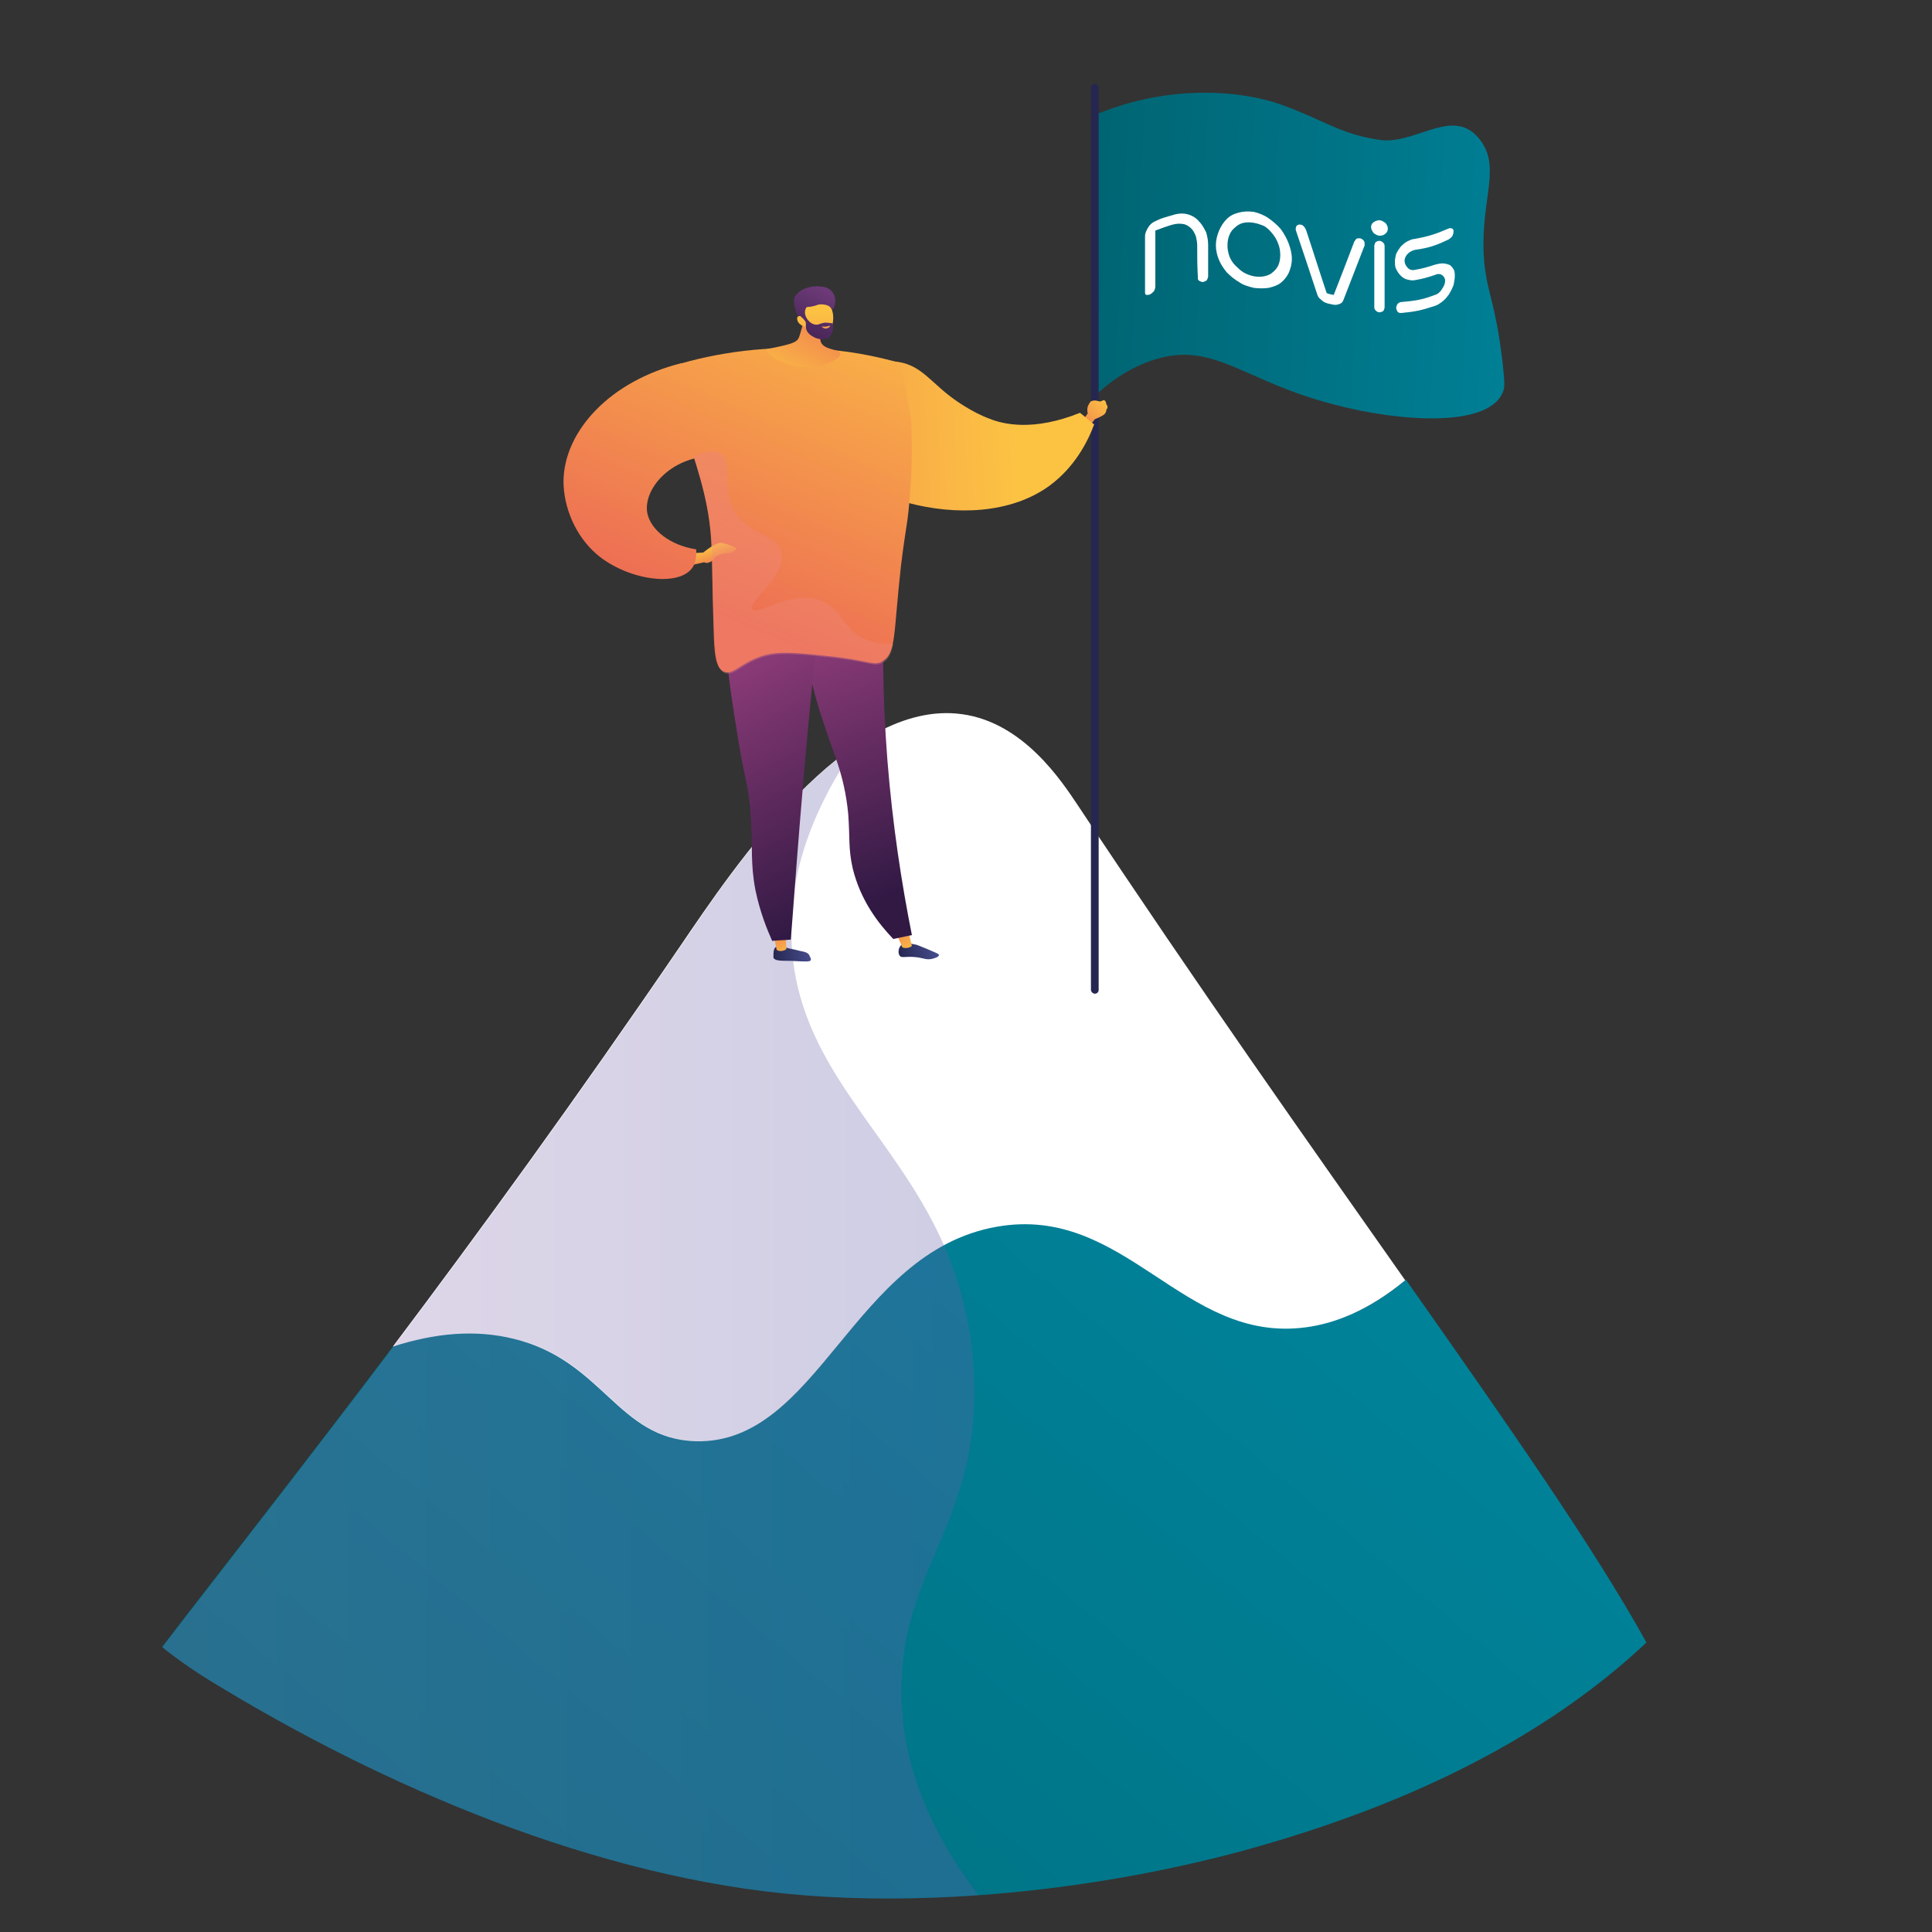 <?xml version="1.0" encoding="utf-8"?>
<!-- Generator: Adobe Illustrator 25.4.5, SVG Export Plug-In . SVG Version: 6.00 Build 0)  -->
<svg version="1.1" id="Layer_1" xmlns="http://www.w3.org/2000/svg" xmlns:xlink="http://www.w3.org/1999/xlink" x="0px" y="0px"
	 viewBox="0 0 300 300" style="enable-background:new 0 0 300 300;" xml:space="preserve">
<rect x="0" y="0" width="300" height="300" fill="#333333" stroke="none"/>
<style type="text/css">
	.st0{clip-path:url(#SVGID_00000051385876988997710260000012835398564013117598_);}
	.st1{fill:url(#SVGID_00000101064072202020044770000011466222435089403558_);}
	.st2{fill:#FFFFFF;}
	.st3{opacity:0.3;fill:url(#SVGID_00000173850541916961641100000011385346170486642332_);}
	.st4{opacity:0.3;fill:url(#SVGID_00000168074939302564125350000001270499338753208493_);}
	.st5{fill:url(#SVGID_00000181794650717546827900000009974514850156048030_);}
	.st6{fill:#262750;}
	.st7{fill:url(#SVGID_00000159467390522285142780000004622209619342674058_);}
	.st8{fill:url(#SVGID_00000075128595225418256490000012390147579452584359_);}
	.st9{fill:url(#SVGID_00000179619269741647550620000011618498954404747701_);}
	.st10{fill:url(#SVGID_00000150793818024382186140000001957392775772565908_);}
	.st11{fill:url(#SVGID_00000180336007215595244790000011795109814512343448_);}
	.st12{fill:url(#SVGID_00000150086740549867325140000010968384516971877285_);}
	.st13{fill:url(#SVGID_00000147202784247926654480000009124137616428325554_);}
	.st14{opacity:0.3;fill:url(#SVGID_00000008139697544147401960000008928809564574651297_);}
	.st15{fill:url(#SVGID_00000013165261865284975380000001773462983767725478_);}
	.st16{fill:url(#SVGID_00000112597916886834981040000000504002755631313812_);}
	.st17{fill:url(#SVGID_00000006699711446209742230000014088869597123261852_);}
	.st18{fill:url(#SVGID_00000157992795616561066950000006799889098176754356_);}
	.st19{fill:url(#SVGID_00000106120726216053485790000011825401388760859308_);}
	.st20{fill:url(#SVGID_00000168075981785993881450000004978798315535233153_);}
	.st21{fill:url(#SVGID_00000123422932913117928350000004825556308065198228_);}
	.st22{fill:url(#SVGID_00000145045528488522504370000009151931425491344282_);}
	.st23{fill:url(#SVGID_00000023969116457521878960000008527599780108835734_);}
	.st24{opacity:0.3;fill:url(#SVGID_00000129190999314901549990000007154847202342154135_);}
</style>
<g>
	<g>
		<defs>
			<path id="SVGID_1_" d="M11.6,52.8C-4.2,75.7-9.5,103.5-3.1,130.1c4.2,17.2,7,35.1,6.2,52.8c-1.3,30.8-0.6,59.6,29.4,78
				c26.7,16.4,60.3,30.9,92.4,33.4c21.8,1.7,46.2-1.1,67.3-6.7c107.1-28.9,98.3-107.5,90.4-159.5C274.6,76.2,251,6.8,186.7,0.1
				c0,0-57.7-0.3-105.7,8.7L11.6,52.8z"/>
		</defs>
		<clipPath id="SVGID_00000025421064445208723590000003467201996640730499_">
			<use xlink:href="#SVGID_1_"  style="overflow:visible;"/>
		</clipPath>
		<g style="clip-path:url(#SVGID_00000025421064445208723590000003467201996640730499_);">
			
				<linearGradient id="SVGID_00000048495211881498143620000008071696768115514780_" gradientUnits="userSpaceOnUse" x1="203.951" y1="194.746" x2="42.001" y2="388.962">
				<stop  offset="0" style="stop-color:#008299"/>
				<stop  offset="0.996" style="stop-color:#006573"/>
			</linearGradient>
			<path style="fill:url(#SVGID_00000048495211881498143620000008071696768115514780_);" d="M218.3,198.7
				c-5.7,4.8-10.9,6.7-15.4,7.3c-19.2,2.6-28-19.2-48.1-15.6c-22.4,4-27.6,33.7-46.6,33.3c-12.2-0.2-14.4-12.4-28.3-15.9
				c-6-1.5-12.3-0.9-18.8,1.2c-47.5,63-74,90.2-62.4,103.4c3.6,4.1,8,3.6,53.7,1.5c75.2-3.4,68.2-2.3,74.5-3.1
				c65.9-8.2,73.9-27.9,120.9-25.8c6.8,0.3,10.6,0.9,13.4-1.9C270.6,273.7,250.8,244.9,218.3,198.7z"/>
			<path class="st2" d="M79.8,207.9c13.9,3.4,16.1,15.6,28.3,15.9c19,0.4,24.3-29.3,46.6-33.3c20.1-3.6,28.9,18.2,48.1,15.6
				c4.5-0.6,9.7-2.6,15.4-7.3c-14.7-20.9-32.1-45.5-50.8-73.7c-2.6-3.9-8.5-12.9-18-14.2c-17.9-2.5-35.4,23.7-43.7,35.9
				c-16.3,23.9-31.3,44.5-44.7,62.3C67.5,207,73.8,206.4,79.8,207.9z"/>
			<g>
				
					<linearGradient id="SVGID_00000180343444106080715860000003774977224307024526_" gradientUnits="userSpaceOnUse" x1="-4.07" y1="254.467" x2="161.162" y2="254.467">
					<stop  offset="0" style="stop-color:#9277B5"/>
					<stop  offset="0.996" style="stop-color:#605EA7"/>
				</linearGradient>
				<path style="opacity:0.3;fill:url(#SVGID_00000180343444106080715860000003774977224307024526_);" d="M140,260.8
					c0.7-18.1,12.4-25.2,11.2-47.8c-0.4-7.7-2.2-14.1-4.6-19.6c-15.8,8.6-22,30.7-38.4,30.4c-12.2-0.2-14.4-12.4-28.3-15.9
					c-6-1.5-12.3-0.9-18.8,1.2c-47.5,63-74,90.2-62.4,103.4c3.6,4.1,8,3.6,53.7,1.5c75.2-3.4,68.2-2.3,74.5-3.1
					c13.7-1.7,24.8-3.9,34.3-6.2C143.8,287.6,139.5,272.7,140,260.8z"/>
			</g>
			<g>
				
					<linearGradient id="SVGID_00000010279734402824792890000001413042626865390999_" gradientUnits="userSpaceOnUse" x1="61.043" y1="169.734" x2="146.527" y2="169.734">
					<stop  offset="0" style="stop-color:#9277B5"/>
					<stop  offset="0.996" style="stop-color:#605EA7"/>
				</linearGradient>
				<path style="opacity:0.3;fill:url(#SVGID_00000010279734402824792890000001413042626865390999_);" d="M133,115.7
					c-11.5,7.8-21.5,22.7-27.2,31.1c-16.3,23.9-31.3,44.5-44.7,62.3c6.5-2.1,12.8-2.7,18.8-1.2c13.9,3.4,16.1,15.6,28.3,15.9
					c16.4,0.3,22.6-21.7,38.4-30.4c-7.9-17.9-23-27.7-23.7-47.5C122.6,138.1,124.5,128,133,115.7z"/>
			</g>
		</g>
		<g style="clip-path:url(#SVGID_00000025421064445208723590000003467201996640730499_);">
			
				<linearGradient id="SVGID_00000173151392308664150620000002885676500605169333_" gradientUnits="userSpaceOnUse" x1="241.543" y1="41.494" x2="170.276" y2="37.989">
				<stop  offset="0" style="stop-color:#008299"/>
				<stop  offset="0.996" style="stop-color:#006573"/>
			</linearGradient>
			<path style="fill:url(#SVGID_00000173151392308664150620000002885676500605169333_);" d="M169.9,17.9c12-5.1,23.5-3.7,29.2-1.6
				c6.8,2.5,9,4.5,15,5.4c5.3,0.9,10.9-4.7,15-0.8c0.3,0.3,0.6,0.6,1,1.2c3,4.4-0.5,9.7,0.4,18.9c0.5,4.7,1.7,6,2.8,15.1
				c0.4,3.5,0.3,4,0.2,4.4c-1.8,6.1-16.3,5-26.4,2.3c-14-3.6-18.5-9.8-27.7-7c-4.2,1.3-7.5,3.8-9.5,5.8
				C170.9,47.1,168.9,32.4,169.9,17.9z"/>
			<path class="st6" d="M170,154.3c-0.3,0-0.6-0.3-0.6-0.6V13.6c0-0.3,0.3-0.6,0.6-0.6c0.3,0,0.6,0.3,0.6,0.6v140.1
				C170.6,154,170.4,154.3,170,154.3z"/>
		</g>
		<g style="clip-path:url(#SVGID_00000025421064445208723590000003467201996640730499_);">
			
				<linearGradient id="SVGID_00000054239138961105428350000002165792960930588821_" gradientUnits="userSpaceOnUse" x1="-421.256" y1="693.481" x2="-418.815" y2="700.933" gradientTransform="matrix(0.444 0.896 -0.896 0.444 980.101 131.549)">
				<stop  offset="0" style="stop-color:#FCC343"/>
				<stop  offset="0.996" style="stop-color:#ED6E54"/>
			</linearGradient>
			<path style="fill:url(#SVGID_00000054239138961105428350000002165792960930588821_);" d="M167.9,65.6l1-1.4c0,0-0.2-0.7,0.1-1.3
				c0.3-0.5,0.3-0.5,0.3-0.5s0.4-0.4,1.3-0.1c0.2,0.1,0.4,0,0.6-0.1c0.5-0.3,0.6,0.6,0.6,0.6s0.4,0.4,0,0.8c0,0,0,0.5-0.4,0.8
				c-0.4,0.3-1.4,0.7-1.4,0.7l-1.1,1.4L167.9,65.6z"/>
			
				<linearGradient id="SVGID_00000090995127469312810940000009653763065278856594_" gradientUnits="userSpaceOnUse" x1="-451.607" y1="774.558" x2="-422.831" y2="708.069" gradientTransform="matrix(0.444 0.896 -0.896 0.444 980.101 131.549)">
				<stop  offset="3.597000e-03" style="stop-color:#ED6E54"/>
				<stop  offset="1" style="stop-color:#FCC343"/>
			</linearGradient>
			<path style="fill:url(#SVGID_00000090995127469312810940000009653763065278856594_);" d="M167.7,64.1c-7.2,2.9-11.9,1.8-14.1,0.9
				c-2.7-1-5.3-2.9-5.3-2.9c-3.7-2.6-5.1-5.3-8.8-5.9c-0.3,0-1.1-0.2-2-0.1c-5.2,0.5-11.1,7.4-10.3,12c1.3,8,23.6,16.2,35.8,7.3
				c3.9-2.9,5.9-6.8,6.9-9.5C169.2,65.4,168.5,64.7,167.7,64.1z"/>
			
				<linearGradient id="SVGID_00000153672200041559488200000003818359928552931467_" gradientUnits="userSpaceOnUse" x1="-901.162" y1="244.145" x2="-895.413" y2="244.145" gradientTransform="matrix(-0.996 8.970000e-02 8.970000e-02 0.996 -793.695 -14.335)">
				<stop  offset="0" style="stop-color:#454C8C"/>
				<stop  offset="0.996" style="stop-color:#262750"/>
			</linearGradient>
			<path style="fill:url(#SVGID_00000153672200041559488200000003818359928552931467_);" d="M120.4,147.1c-0.3,0.3-0.3,0.9-0.3,1.3
				c0,0.2,0,0.3,0,0.3c0.2,0.5,1.1,0.5,2.6,0.5c2.3,0.1,3,0.2,3.2-0.1c0.1-0.3-0.3-0.8-0.3-0.9c-0.3-0.3-0.6-0.4-1.2-0.5
				c-1.1-0.3-1.9-0.4-2.1-0.5C120.8,147,120.6,147,120.4,147.1z"/>
			
				<linearGradient id="SVGID_00000137818007728517591620000016770002902364042421_" gradientUnits="userSpaceOnUse" x1="-1359.552" y1="189.475" x2="-1357.029" y2="184.254" gradientTransform="matrix(-0.998 6.940000e-02 6.940000e-02 0.998 -1246.96 53.566)">
				<stop  offset="0" style="stop-color:#FCC343"/>
				<stop  offset="0.996" style="stop-color:#ED6E54"/>
			</linearGradient>
			<path style="fill:url(#SVGID_00000137818007728517591620000016770002902364042421_);" d="M122,144.8l0.1,2.6
				c-0.1,0.1-0.9,0.5-1.5,0.1l-0.5-2.6L122,144.8z"/>
			
				<linearGradient id="SVGID_00000036223518853861400610000012499612335703109252_" gradientUnits="userSpaceOnUse" x1="-1150.277" y1="285.125" x2="-1144.169" y2="285.125" gradientTransform="matrix(-0.977 0.213 0.213 0.977 -1039.056 113.806)">
				<stop  offset="0" style="stop-color:#454C8C"/>
				<stop  offset="0.996" style="stop-color:#262750"/>
			</linearGradient>
			<path style="fill:url(#SVGID_00000036223518853861400610000012499612335703109252_);" d="M139.9,146.8c-0.4,0.4-0.5,1.2-0.2,1.6
				c0.3,0.4,0.8,0.1,2.2,0.2c1.5,0.1,1.8,0.5,2.8,0.3c0.4-0.1,1.1-0.3,1.1-0.6c0-0.2-0.4-0.3-1.5-0.8c-1.7-0.7-1.7-0.7-2-0.8
				C141.3,146.5,140.4,146.3,139.9,146.8z"/>
			
				<linearGradient id="SVGID_00000062174136867072195820000011818427285271727806_" gradientUnits="userSpaceOnUse" x1="-1290.769" y1="236.828" x2="-1288.194" y2="231.496" gradientTransform="matrix(-0.989 0.145 0.145 0.989 -1169.61 100.995)">
				<stop  offset="0" style="stop-color:#FCC343"/>
				<stop  offset="0.996" style="stop-color:#ED6E54"/>
			</linearGradient>
			<path style="fill:url(#SVGID_00000062174136867072195820000011818427285271727806_);" d="M141,144.4l0.6,2.5
				c-0.1,0.1-0.8,0.5-1.5,0.2l-1-2.4L141,144.4z"/>
			
				<linearGradient id="SVGID_00000126304941755522532540000017305468082932503685_" gradientUnits="userSpaceOnUse" x1="477.88" y1="42.382" x2="461.588" y2="5.654" gradientTransform="matrix(0.999 5.330000e-02 -5.330000e-02 0.999 -330.843 69.189)">
				<stop  offset="0" style="stop-color:#311944"/>
				<stop  offset="1" style="stop-color:#893A76"/>
			</linearGradient>
			<path style="fill:url(#SVGID_00000126304941755522532540000017305468082932503685_);" d="M137.3,90.4c-0.3,8.2-0.3,17.5,0.5,27.7
				c0.8,10,2.2,19.1,3.8,27.1c-1,0.2-1.9,0.4-2.9,0.6c-2.3-2.4-5.1-6-6.3-11c-0.7-3.1-0.4-4.7-0.7-8.5c-0.6-6.1-2.3-9.3-3.9-14.3
				c-1.5-4.4-3.2-11-3.8-19.6C128.5,91.8,132.9,91.1,137.3,90.4z"/>
			
				<linearGradient id="SVGID_00000104690302897136258730000005462157561149758593_" gradientUnits="userSpaceOnUse" x1="475.354" y1="43.502" x2="459.061" y2="6.775" gradientTransform="matrix(0.999 5.330000e-02 -5.330000e-02 0.999 -330.843 69.189)">
				<stop  offset="0" style="stop-color:#311944"/>
				<stop  offset="1" style="stop-color:#893A76"/>
			</linearGradient>
			<path style="opacity:0.3;fill:url(#SVGID_00000104690302897136258730000005462157561149758593_);" d="M136,128.9
				c-1.1-4.2-3.1-5.3-3.1-9.2c-0.1-2.8,0.9-3,0.9-5.7c-0.1-4-2.5-6.1-3.6-8.7c-1.3-2.7-1.7-7,1.6-14.1c-2.5,0.4-5.1,0.8-7.6,1.2
				c0.6,8.6,2.3,15.1,3.8,19.6c1.6,5,3.3,8.2,3.9,14.3c0.4,3.8,0,5.4,0.7,8.5c1.2,5,4,8.7,6.3,11c0.2-0.1,0.5-0.1,0.7-0.2
				c-2.5-2.9-3.3-5.5-3.5-7.7C135.6,134.5,137,133.1,136,128.9z"/>
			
				<linearGradient id="SVGID_00000163759778210275342070000005478461378467233725_" gradientUnits="userSpaceOnUse" x1="169.466" y1="180.644" x2="153.173" y2="143.916" gradientTransform="matrix(0.998 -6.940000e-02 6.940000e-02 0.998 -46.658 -29.433)">
				<stop  offset="0" style="stop-color:#311944"/>
				<stop  offset="1" style="stop-color:#893A76"/>
			</linearGradient>
			<path style="fill:url(#SVGID_00000163759778210275342070000005478461378467233725_);" d="M127.8,89.9
				c-1.1,10.4-2.2,21.1-3.1,31.9c-0.7,8.1-1.3,16.2-1.9,24.1c-1,0.1-1.9,0.1-2.9,0.2c-0.8-1.8-1.9-4.5-2.6-7.9
				c-0.8-4.2-0.4-6.6-0.7-10.9c-0.2-4.8-0.9-5.9-1.9-12c-2-12.4-3-18.6,0.2-22.2C115.9,91.9,119.1,89,127.8,89.9z"/>
			
				<linearGradient id="SVGID_00000034768427412179526860000009006654858222321848_" gradientUnits="userSpaceOnUse" x1="113.045" y1="96.683" x2="137.956" y2="39.122">
				<stop  offset="3.597000e-03" style="stop-color:#ED6E54"/>
				<stop  offset="1" style="stop-color:#FCC343"/>
			</linearGradient>
			<path style="fill:url(#SVGID_00000034768427412179526860000009006654858222321848_);" d="M102.7,57.4c5.2-1.8,13.2-3.7,22.9-3.3
				c5.6,0.2,10.5,1.2,14.3,2.3c0.5,2.9,1,5.8,1.6,8.7c0.1,2.9,0.2,6.9-0.2,11.5c-0.3,4.7-0.6,4.7-1.4,11.3
				c-1.2,10.7-0.7,13.5-2.9,14.8c-1.4,0.8-1.9-0.2-9.1-0.9c-4.8-0.5-7.3-0.7-9.7,0.1c-3.3,1.1-4.4,3-5.8,2.4
				c-1.3-0.6-1.5-2.8-1.6-6.8c-0.2-6.1-0.2-10.2-0.3-11.7c-0.1-6.8-1.8-12-4-18.6C105.3,63.1,103.8,59.8,102.7,57.4z"/>
			<g>
				
					<linearGradient id="SVGID_00000152228764218801341790000013688680364412313733_" gradientUnits="userSpaceOnUse" x1="647.246" y1="-702.312" x2="647.887" y2="-719.394" gradientTransform="matrix(0.894 0.447 -0.447 0.894 -771.327 399.261)">
					<stop  offset="0" style="stop-color:#FCC343"/>
					<stop  offset="0.996" style="stop-color:#ED6E54"/>
				</linearGradient>
				<path style="fill:url(#SVGID_00000152228764218801341790000013688680364412313733_);" d="M125,47.3c-0.1,1.7-0.3,3.1-0.6,4
					c-0.3,1.1-0.4,1.3-0.6,1.5c-0.3,0.3-0.8,0.6-3.2,1.1c-1.3,0.3-1.5,0.2-1.6,0.4c-0.2,0.6,3.3,3,7.1,2.7c2.3-0.2,4.5-1.4,4.4-2.1
					c-0.1-0.7-2.4-0.5-3-1.7c-0.4-0.9,0.2-2.1,0.9-3.1C127.8,48.9,125.6,48.5,125,47.3z"/>
				<g>
					
						<linearGradient id="SVGID_00000104675538338591294520000009613241573834938033_" gradientUnits="userSpaceOnUse" x1="-1817.613" y1="-200.354" x2="-1821.961" y2="-211.397" gradientTransform="matrix(-0.999 -4.960000e-02 -4.960000e-02 0.999 -1702.938 165.863)">
						<stop  offset="0" style="stop-color:#311944"/>
						<stop  offset="1" style="stop-color:#6C3A77"/>
					</linearGradient>
					<path style="fill:url(#SVGID_00000104675538338591294520000009613241573834938033_);" d="M129.2,48.2c0.6-0.7,0.7-1.9,0.1-2.8
						c-0.5-0.7-1.3-0.9-1.8-0.9c-1.5-0.2-3.3,0.3-4.1,1.6c-0.4,0.8,0.3,2.5,0.4,2.8c0.1,0.3,0.4,0.5,0.6,0.7c0.3,0.4,0.8,1,1.6,2
						c0.1-0.3,0.2-0.6,0.4-1c0.1-0.1,0.4-0.7,0.8-1.1C128.1,48.6,128.7,48.9,129.2,48.2z"/>
					
						<linearGradient id="SVGID_00000168090923231606436740000000897755489938020762_" gradientUnits="userSpaceOnUse" x1="-172.463" y1="-161.995" x2="-172.663" y2="-145.885" gradientTransform="matrix(1 -1.160000e-02 1.160000e-02 1 300.96 208.113)">
						<stop  offset="0" style="stop-color:#FCC343"/>
						<stop  offset="0.996" style="stop-color:#ED6E54"/>
					</linearGradient>
					<path style="fill:url(#SVGID_00000168090923231606436740000000897755489938020762_);" d="M124.9,50.7c0,0,0.9,1.6,2.8,1.6
						c1.7,0,2.2-3.9,1.1-4.7c-0.4-0.3-1.1-0.4-1.7-0.3c-0.4,0.1-0.5,0.2-1.1,0.3c-0.5,0.1-0.7,0-0.9,0.2c-0.2,0.2-0.4,0.6-0.1,1.7
						c-0.3-0.3-0.7-0.5-1-0.4c0,0-0.2,0.1-0.2,0.2C123.7,49.8,124,50.4,124.9,50.7z"/>
					
						<linearGradient id="SVGID_00000074421492605260960520000016575379779859443604_" gradientUnits="userSpaceOnUse" x1="-1818.941" y1="-199.825" x2="-1823.294" y2="-210.88" gradientTransform="matrix(-0.999 -4.960000e-02 -4.960000e-02 0.999 -1702.938 165.863)">
						<stop  offset="0" style="stop-color:#311944"/>
						<stop  offset="1" style="stop-color:#6C3A77"/>
					</linearGradient>
					<path style="fill:url(#SVGID_00000074421492605260960520000016575379779859443604_);" d="M125.2,47.6c0.1,0.1-0.2,0.4-0.2,0.8
						c-0.1,0.8,0.7,1.9,1.6,2c0.5,0.1,0.7-0.2,1.5-0.3c0.5,0,1,0.1,1.2,0.1c0.2,0.9-0.1,1.9-0.7,2.3c-0.7,0.4-1.5,0.1-1.9,0
						c-0.2-0.1-1-0.4-1.4-1.1c-0.4-0.8,0.1-1.2-0.4-1.7c-0.2-0.3-0.5-0.4-0.8-0.9c-0.1-0.1-0.1-0.3-0.2-0.3
						C124.5,48,125.1,47.5,125.2,47.6z"/>
					
						<linearGradient id="SVGID_00000060012927735736998930000001525431509628844223_" gradientUnits="userSpaceOnUse" x1="-1823.201" y1="-206.486" x2="-1822.975" y2="-204.468" gradientTransform="matrix(-0.999 -4.960000e-02 -4.960000e-02 0.999 -1702.938 165.863)">
						<stop  offset="0" style="stop-color:#FCC343"/>
						<stop  offset="1" style="stop-color:#ED6E54"/>
					</linearGradient>
					<path style="fill:url(#SVGID_00000060012927735736998930000001525431509628844223_);" d="M128.7,50.6c0,0-0.4,0.2-1,0.1
						c0,0-0.1,0-0.1,0c0,0.1,0.4,0.4,0.8,0.3c0.3-0.1,0.5-0.3,0.5-0.4C128.8,50.6,128.8,50.6,128.7,50.6z"/>
				</g>
			</g>
			
				<linearGradient id="SVGID_00000119808936509743823360000004194745304553747351_" gradientUnits="userSpaceOnUse" x1="110.167" y1="84.736" x2="111.324" y2="88.265">
				<stop  offset="0" style="stop-color:#FCC343"/>
				<stop  offset="0.996" style="stop-color:#ED6E54"/>
			</linearGradient>
			<path style="fill:url(#SVGID_00000119808936509743823360000004194745304553747351_);" d="M107.5,85.9l1.7-0.1
				c0,0,1.9-1.6,2.8-1.5c0.9,0.1,2.2,0.7,2.3,0.8c0.2,0.1-0.5,0.8-1.1,0.8c-0.6-0.1-2,0.3-2.3,0.8c-0.3,0.6-1.3,0.9-1.5,0.6
				l-2.3,0.5L107.5,85.9z"/>
			
				<linearGradient id="SVGID_00000063624671593875995560000017653645509178087843_" gradientUnits="userSpaceOnUse" x1="93.956" y1="88.421" x2="118.867" y2="30.86">
				<stop  offset="3.597000e-03" style="stop-color:#ED6E54"/>
				<stop  offset="1" style="stop-color:#FCC343"/>
			</linearGradient>
			<path style="fill:url(#SVGID_00000063624671593875995560000017653645509178087843_);" d="M108.1,85.3c0.1,1.4-0.2,2.4-0.7,3
				c-2.3,2.9-10.1,1.7-14.7-2.2c-3.4-2.9-5.2-7.4-5.2-11.4c0.1-7.9,7.4-15.6,18.3-18.3c1.6,4.8,3.2,9.6,4.8,14.4
				C104,71,99.9,76,100.5,79.6C101,82.3,104.1,84.7,108.1,85.3z"/>
			
				<linearGradient id="SVGID_00000154390873890698938210000016002176566060270989_" gradientUnits="userSpaceOnUse" x1="117.624" y1="98.664" x2="142.536" y2="41.103">
				<stop  offset="0" style="stop-color:#F28E82"/>
				<stop  offset="1" style="stop-color:#E66FA8"/>
			</linearGradient>
			<path style="opacity:0.3;fill:url(#SVGID_00000154390873890698938210000016002176566060270989_);" d="M134.3,99.2
				c-3.5-1.5-3.5-4.6-6.8-5.9c-4.7-1.9-9.9,2.5-10.7,1.3c-0.8-1.2,5.4-5.1,4.5-8.8c-0.7-3-5-2.5-7.3-6.5c-2.2-3.9-0.1-7.5-2-8.8
				c-0.7-0.5-1.9-0.7-4.3,0.4c1.6,5.1,2.8,9.6,2.9,15.1c0,1.5,0,5.6,0.3,11.7c0.2,3.9,0.3,6.2,1.6,6.8c1.4,0.6,2.5-1.3,5.8-2.4
				c2.4-0.8,4.9-0.6,9.7-0.1c7.2,0.7,7.7,1.7,9.1,0.9c0.9-0.5,1.3-1.4,1.6-2.9C137.3,100,135.8,99.9,134.3,99.2z"/>
		</g>
	</g>
	<g>
		<g>
			<path class="st2" d="M185.9,38.1c0-0.5-0.1-0.9-0.2-1.4c-0.2-0.5-0.4-0.9-0.7-1.2c-0.3-0.3-0.7-0.6-1.2-0.7
				c-0.5-0.1-1.1-0.1-1.8,0.1c-1,0.3-1.5,0.5-2.6,0.9c0,3.5,0,5.2,0,8.7c0,0.2-0.1,0.5-0.2,0.7c-0.2,0.2-0.4,0.4-0.6,0.5
				c-0.2,0.1-0.4,0.1-0.6,0.1c-0.2-0.1-0.2-0.2-0.2-0.5c0-3.4,0-5.2,0-8.6c0-0.5,0.2-0.9,0.5-1.4c0.3-0.5,0.7-0.8,1.2-1
				c1-0.5,1.6-0.6,2.6-0.9c0.9-0.3,1.7-0.3,2.4-0.1c0.7,0.2,1.3,0.6,1.7,1.1c0.5,0.5,0.8,1.1,1.1,1.7c0.2,0.7,0.3,1.3,0.3,2
				c0,1.9,0,2.9,0,4.8c0,0.2-0.1,0.4-0.2,0.6c-0.2,0.2-0.4,0.2-0.6,0.3c-0.2,0-0.4-0.1-0.6-0.2c-0.2-0.1-0.2-0.3-0.2-0.6
				C185.9,41,185.9,40,185.9,38.1z"/>
			<path class="st2" d="M194.7,32.9c0.8,0.2,1.6,0.5,2.3,1c0.7,0.5,1.3,1,1.9,1.7c0.5,0.7,0.9,1.4,1.2,2.2c0.3,0.8,0.5,1.6,0.5,2.4
				c0,0.8-0.2,1.5-0.5,2.2c-0.3,0.6-0.7,1.1-1.2,1.5c-0.5,0.4-1.1,0.6-1.9,0.8c-0.7,0.1-1.5,0.1-2.3,0c-0.8-0.2-1.6-0.4-2.3-0.9
				c-0.7-0.4-1.3-0.9-1.9-1.5c-0.5-0.6-0.9-1.2-1.2-1.9c-0.3-0.7-0.5-1.5-0.5-2.3c0-0.8,0.2-1.6,0.5-2.3c0.3-0.7,0.7-1.3,1.2-1.8
				c0.5-0.5,1.1-0.8,1.9-1C193.2,32.8,193.9,32.8,194.7,32.9z M194.7,34.6c-0.6-0.1-1.1-0.1-1.6,0c-0.5,0.1-1,0.4-1.3,0.7
				c-0.4,0.3-0.7,0.7-0.9,1.2c-0.2,0.5-0.3,1-0.3,1.6c0,0.6,0.1,1.1,0.3,1.7c0.2,0.5,0.5,1,0.9,1.4c0.4,0.4,0.8,0.8,1.3,1.1
				c0.5,0.3,1.1,0.5,1.6,0.6c0.6,0.1,1.1,0.1,1.6,0c0.5-0.1,1-0.3,1.3-0.6c0.4-0.3,0.7-0.7,0.9-1.1c0.2-0.5,0.3-1,0.3-1.6
				c0-0.6-0.1-1.2-0.3-1.7c-0.2-0.6-0.5-1.1-0.9-1.6c-0.4-0.5-0.8-0.9-1.3-1.2C195.8,34.9,195.3,34.7,194.7,34.6z"/>
			<path class="st2" d="M207.1,45.8c1.3-3.3,1.9-4.9,3.2-8.3c0.1-0.1,0.2-0.3,0.3-0.4c0.1-0.1,0.3-0.1,0.5-0.1
				c0.2,0,0.4,0.1,0.6,0.3c0.2,0.2,0.2,0.4,0.2,0.6c0,0,0,0.1,0,0.1c0,0,0,0.1,0,0.1c-1.3,3.4-2,5.1-3.3,8.5
				c-0.1,0.3-0.3,0.5-0.6,0.6c-0.3,0.1-0.6,0.2-1,0.1c-0.4-0.1-0.6-0.1-0.9-0.2c-0.4-0.1-0.7-0.3-1-0.6c-0.3-0.2-0.5-0.5-0.6-0.9
				c-1.3-4-2-6-3.3-9.9c0,0,0-0.1,0-0.1c0,0,0-0.1,0-0.1c0-0.2,0.1-0.4,0.2-0.5c0.2-0.1,0.4-0.2,0.6-0.1c0.2,0,0.3,0.1,0.5,0.3
				c0.1,0.1,0.2,0.3,0.3,0.5c1.3,3.9,1.9,5.9,3.2,9.8C206.4,45.7,206.7,45.7,207.1,45.8z"/>
			<path class="st2" d="M214.2,34.2c0.3,0,0.6,0.2,0.9,0.4c0.2,0.2,0.4,0.5,0.4,0.9c0,0.3-0.1,0.6-0.4,0.8c-0.2,0.2-0.5,0.3-0.9,0.3
				c-0.3,0-0.6-0.2-0.9-0.4c-0.2-0.3-0.4-0.6-0.4-0.9c0-0.3,0.1-0.6,0.4-0.8C213.6,34.3,213.9,34.2,214.2,34.2z M213.4,38.2
				c0-0.2,0.1-0.4,0.2-0.6c0.2-0.1,0.3-0.2,0.6-0.2c0.2,0,0.4,0.1,0.6,0.3c0.2,0.2,0.2,0.4,0.2,0.6c0,3.8,0,5.7,0,9.4
				c0,0.2-0.1,0.4-0.2,0.6c-0.2,0.1-0.4,0.2-0.6,0.2c-0.2,0-0.4-0.1-0.6-0.3c-0.2-0.2-0.2-0.4-0.2-0.6
				C213.4,43.9,213.4,42,213.4,38.2z"/>
			<path class="st2" d="M216.8,47.8c0-0.2,0.1-0.4,0.2-0.6c0.2-0.2,0.4-0.3,0.6-0.3c2.1-0.2,3.1-0.3,5.2-1.1
				c0.4-0.1,0.8-0.4,1.1-0.9c0.3-0.4,0.5-0.9,0.5-1.3c0-0.4-0.2-0.7-0.5-0.9c-0.3-0.2-0.7-0.2-1.1,0c-1.2,0.4-1.9,0.6-3.1,0.8
				c-0.4,0.1-0.8,0-1.2-0.1c-0.4-0.1-0.7-0.3-1-0.6c-0.3-0.3-0.5-0.6-0.7-1c-0.2-0.4-0.2-0.8-0.2-1.2c0-0.4,0.1-0.8,0.2-1.2
				c0.2-0.4,0.4-0.7,0.7-1.1c0.3-0.3,0.6-0.6,1-0.8c0.4-0.2,0.8-0.4,1.2-0.4c2.1-0.4,3.1-0.7,5.2-1.6c0.2-0.1,0.4-0.1,0.6,0
				c0.2,0.1,0.2,0.2,0.2,0.5c0,0.2-0.1,0.5-0.2,0.7c-0.2,0.2-0.4,0.4-0.6,0.5c-2.1,1-3.1,1.3-5.2,1.6c-0.4,0.1-0.8,0.3-1.1,0.6
				c-0.3,0.3-0.5,0.7-0.5,1.1c0,0.4,0.2,0.8,0.5,1.1c0.3,0.3,0.7,0.4,1.1,0.3c1.2-0.2,1.9-0.4,3.1-0.8c0.4-0.1,0.8-0.2,1.2-0.2
				c0.4,0,0.7,0.1,1,0.2c0.3,0.1,0.5,0.4,0.7,0.7c0.2,0.3,0.2,0.7,0.2,1.1c0,0.4-0.1,0.9-0.2,1.4c-0.2,0.5-0.4,0.9-0.7,1.4
				c-0.3,0.4-0.6,0.8-1,1.1c-0.4,0.3-0.8,0.6-1.2,0.7c-2.1,0.7-3.1,0.9-5.2,1.1c-0.2,0-0.4,0-0.6-0.2
				C216.9,48.2,216.8,48,216.8,47.8z"/>
		</g>
	</g>
</g>
</svg>
